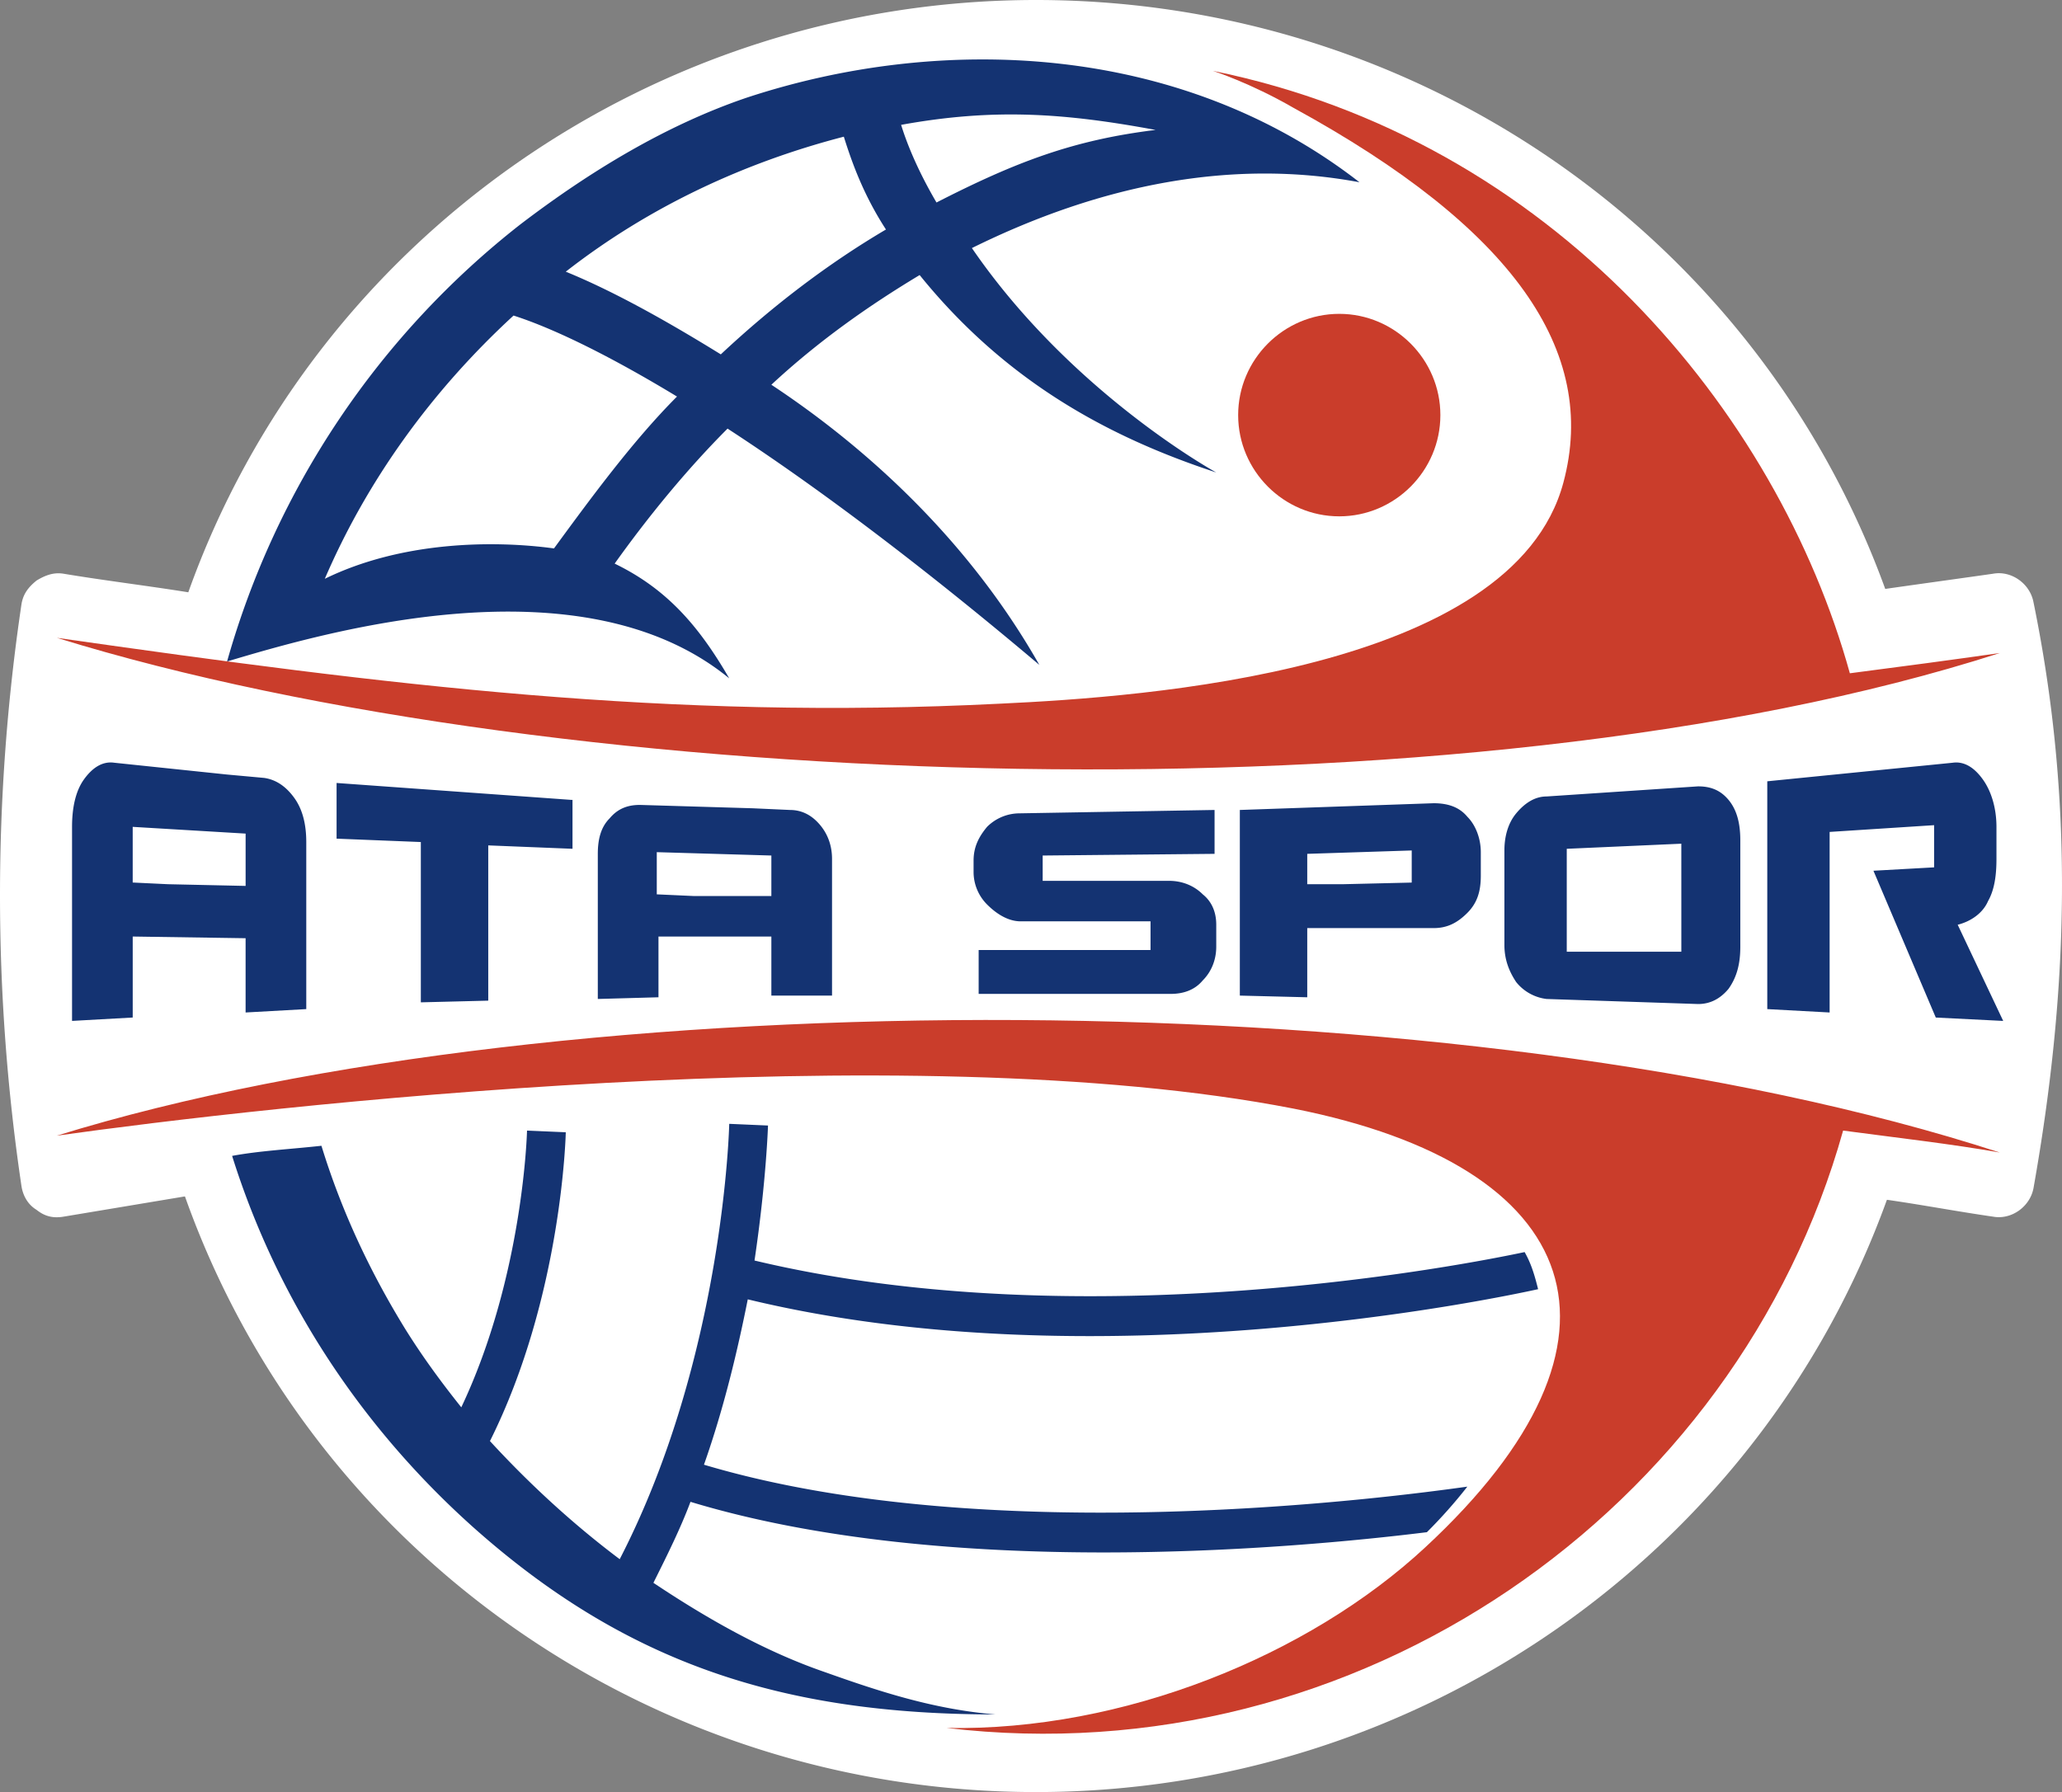 <svg width="130" height="113" viewBox="0 0 130 113" fill="none" xmlns="http://www.w3.org/2000/svg"><rect x="0" y="0" width="130" height="113" fill="#808080" stroke="none"/><path fill-rule="evenodd" clip-rule="evenodd" d="M118.856 37.135c2.231-.32 4.568-.639 6.799-.958 1.169-.213 2.338.638 2.55 1.809 2.55 12.449 2.231 24.366 0 36.922-.212 1.17-1.381 2.021-2.55 1.809-2.231-.32-4.462-.745-6.693-1.064C110.888 97.997 89.428 113 65.312 113c-24.224 0-45.684-15.11-53.652-37.56l-7.65 1.277c-.637.106-1.168 0-1.7-.426-.53-.32-.85-.851-.955-1.49a125 125 0 0 1 0-36.709c.106-.638.425-1.064.956-1.49.53-.319 1.062-.531 1.7-.425 2.55.426 5.205.745 7.861 1.17C19.84 15.003 41.301 0 65.312 0c24.116 0 45.47 14.896 53.544 37.135" fill="#fff"/><path d="m10.597 55.755 4.888.107v-3.299l-7.119-.425v3.51zm-2.23 3.299v5.107l-3.825.213V52.138c0-1.171.212-2.235.743-2.98.532-.745 1.17-1.17 1.913-1.064l7.118.745 2.337.213q1.116.16 1.912 1.277c.532.744.744 1.702.744 2.766V63.63l-3.825.213V59.16zm27.622-8.619L21.22 49.371v3.511l5.312.213v10.108l4.25-.106v-9.79l5.312.214v-3.086zm7.755 6.065h4.887v-2.554l-7.224-.212v2.66zm-2.23 2.554v3.83l-3.825.107V53.84c0-.958.212-1.703.743-2.235.532-.638 1.169-.85 1.913-.85l7.118.212 2.337.106q1.116 0 1.912.958c.531.639.744 1.383.744 2.128v8.619h-3.825v-3.724zm30.809-.958h-7.968c-.85 0-1.594-.532-2.125-1.064a2.9 2.9 0 0 1-.85-2.022v-.744c0-.852.319-1.49.85-2.128a2.9 2.9 0 0 1 2.019-.852l12.324-.213v2.767l-10.837.106v1.596h7.968c.85 0 1.594.32 2.125.852.531.425.85 1.064.85 1.915v1.383c0 .851-.319 1.596-.85 2.128-.531.639-1.275.851-2.019.851H61.7v-2.766h10.836v-1.809zm16.786-2.447-4.462.106h-2.231V53.84l6.587-.213v2.022zm-6.693 2.873h7.968c.85 0 1.487-.32 2.124-.958.638-.638.85-1.383.85-2.34v-1.49c0-.852-.318-1.703-.85-2.235-.53-.638-1.274-.851-2.124-.851l-12.218.425v11.705l4.25.106zm24.647-8.938-9.561.638c-.744 0-1.381.426-1.912 1.064-.532.639-.744 1.49-.744 2.341v5.959c0 .957.319 1.702.743 2.34a2.9 2.9 0 0 0 1.913 1.065l9.561.319q1.116 0 1.913-.958c.531-.745.743-1.596.743-2.66V52.99c0-1.064-.212-1.916-.743-2.554s-1.169-.851-1.913-.851m-1.062 10.427h-7.224v-6.49L106 53.2zm9.349-7.554 6.587-.426v2.66l-3.825.213 3.931 9.257 4.25.213-2.869-6.065c.85-.213 1.594-.745 1.913-1.49.425-.745.531-1.702.531-2.66v-2.021c0-1.171-.319-2.235-.85-2.98s-1.169-1.17-1.912-1.064l-11.687 1.17V63.63l3.931.213zM42.682 25.005c-4.037-2.448-7.65-4.256-10.305-5.108-5.206 4.789-9.243 10.428-11.9 16.6 4.782-2.342 10.519-2.448 14.45-1.916 2.337-3.192 4.993-6.81 7.755-9.576m2.762-2.66c3.294-3.086 6.8-5.746 10.412-7.874-1.382-2.128-2.125-4.15-2.656-5.852-6.162 1.596-12.218 4.362-17.53 8.512 2.868 1.17 6.162 2.98 9.774 5.214M56.812 7.874c.425 1.383 1.169 3.086 2.23 4.894 4.994-2.553 8.606-3.937 13.812-4.575-5.737-1.064-10.199-1.383-16.042-.32M20.265 72.248c1.275 4.15 3.081 7.98 5.312 11.598 1.063 1.702 2.231 3.298 3.506 4.894 3.931-8.3 4.144-17.45 4.144-17.45l2.443.106s-.212 10.322-4.78 19.472c2.443 2.66 5.205 5.214 8.18 7.448 6.587-12.768 6.905-27.452 6.905-27.452l2.444.107s-.106 3.511-.85 8.512c20.93 5.001 45.046.213 48.552-.532.425.745.637 1.49.85 2.34-2.444.533-27.835 5.96-49.827.64-.637 3.191-1.487 6.81-2.762 10.427 18.167 5.426 43.558 2.021 48.127 1.383a31 31 0 0 1-2.55 2.873c-8.606 1.064-30.279 2.98-46.427-1.915-.638 1.702-1.487 3.405-2.337 5.107 3.505 2.341 7.118 4.363 10.836 5.639 3.294 1.171 6.8 2.341 10.73 2.66-13.386 0-23.266-3.192-32.934-11.81-7.012-6.278-12.324-14.258-15.193-23.409 1.7-.32 3.719-.426 5.631-.638m82.974 20.748c-.213.107-.319.213-.531.213l.425-.426zM14.316 41.71a53.42 53.42 0 0 1 18.486-27.558c4.462-3.405 9.243-6.278 14.236-7.98 12.217-4.044 27.303-3.512 38.671 5.32-7.968-1.49-16.255.106-24.435 4.15 6.268 9.15 15.405 14.15 15.405 14.15-6.8-2.234-13.28-5.745-18.699-12.448-3.187 1.915-6.374 4.15-9.349 6.916 4.994 3.298 12.005 9.044 16.893 17.663-6.8-5.746-13.6-10.96-19.655-14.897-2.55 2.554-4.993 5.533-7.118 8.513 3.294 1.596 5.312 3.936 7.224 7.235-9.349-7.661-25.603-2.873-31.66-1.064" fill="#143372"/><path fill-rule="evenodd" clip-rule="evenodd" d="M3.586 71.61c12.855-1.81 53.438-6.491 77.98-1.703 18.273 3.618 22.523 14.47 8.287 27.665-7.331 6.809-19.017 11.598-30.173 11.385 25.923 3.085 49.827-13.726 56.52-37.667 3.187.426 6.906.851 9.88 1.383-33.678-10.96-90.516-10.96-122.494-1.064m72.88-67.141c21.46 4.362 35.591 21.493 40.159 37.986 3.293-.426 6.481-.851 9.455-1.277-33.678 10.853-90.516 8.938-122.494-.958 20.929 2.98 38.459 5.214 59.494 4.15 9.03-.425 32.297-2.022 35.484-13.939 2.231-8.3-3.187-16.067-16.998-23.621-2.762-1.596-5.1-2.341-5.1-2.341m7.968 15.322c3.506 0 6.375 2.873 6.375 6.384s-2.869 6.384-6.375 6.384-6.374-2.873-6.374-6.384 2.868-6.384 6.374-6.384" fill="#CA3D2B"/></svg>